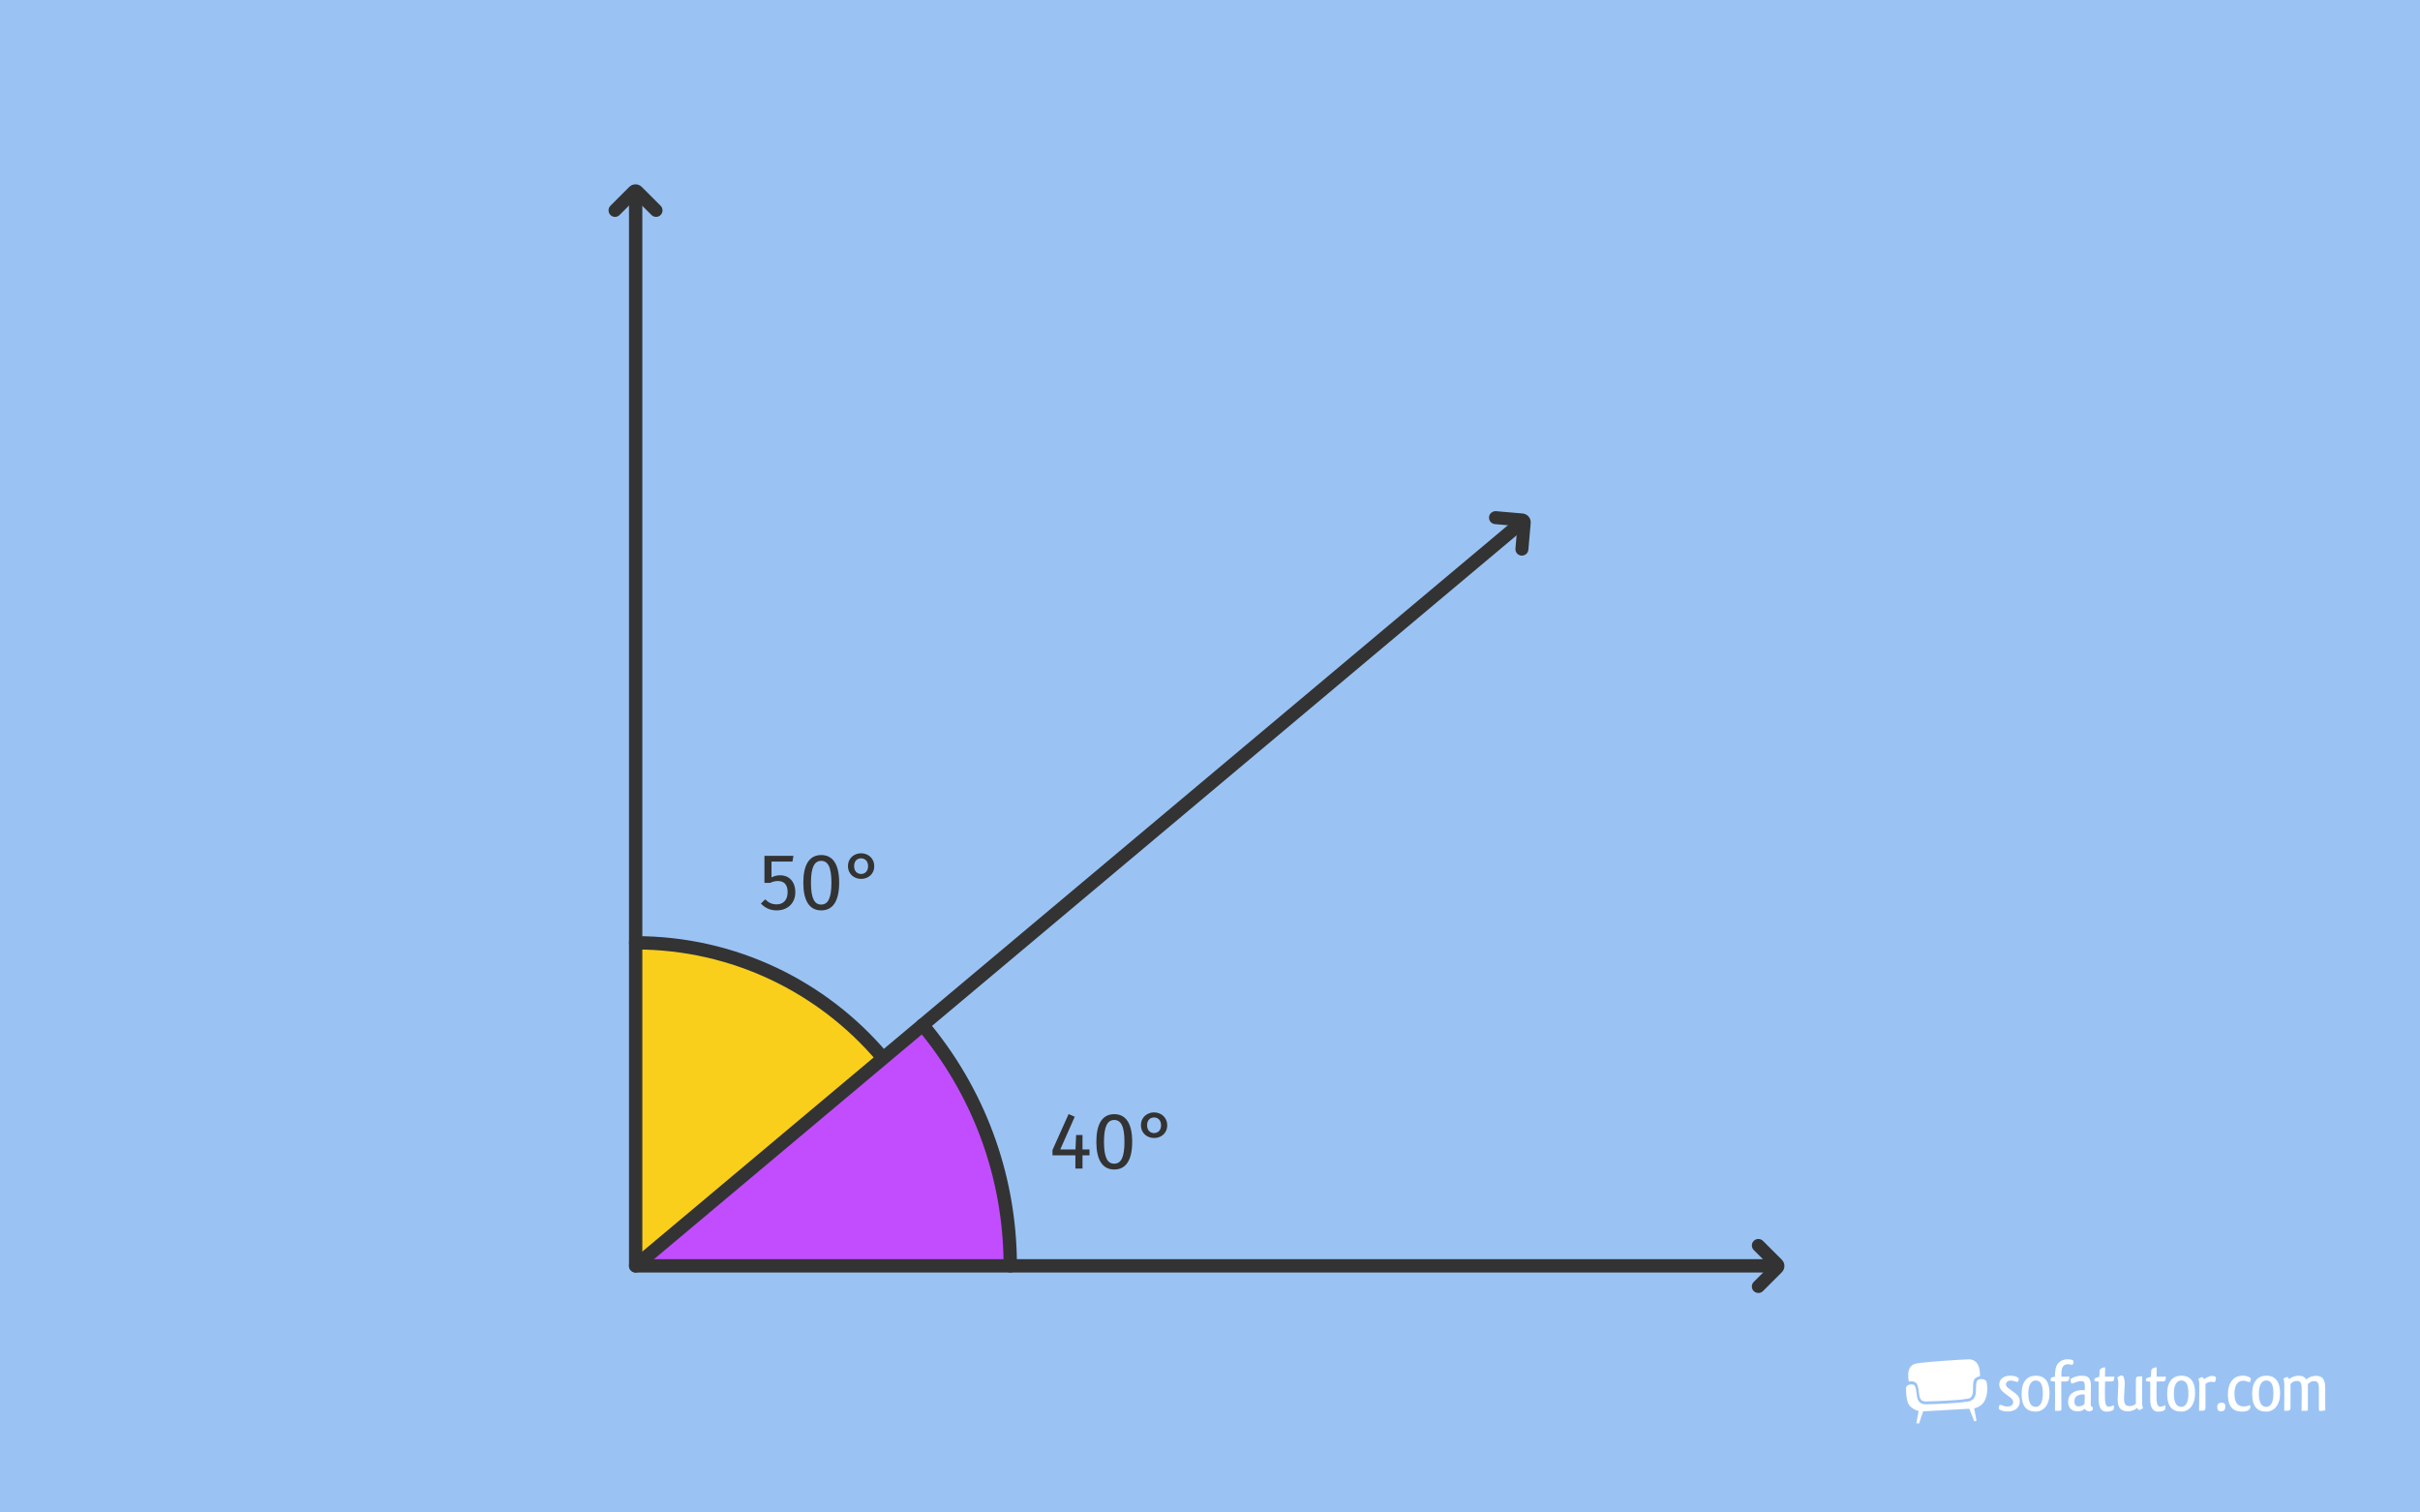 <?xml version="1.0" encoding="UTF-8"?>
<svg xmlns="http://www.w3.org/2000/svg" width="544" height="340" viewBox="0 0 544 340">
  <g id="Hintergrund">
    <rect x="-1.12" y="-.88" width="546.35" height="342.35" fill="#9ac3f4" stroke-width="0"/>
  </g>
  <g id="Illu">
    <path d="m198.25,237.57c-13.32-15.68-33.18-25.62-55.36-25.62v72.61l55.36-46.99Z" fill="#f9cf1c" stroke-width="0"/>
    <path d="m227.1,284.56c0-20.61-7.41-39.49-19.7-54.13l-64.51,54.13h84.21Z" fill="#c24dff" stroke-width="0"/>
    <g>
      <polyline points="142.89 43.79 142.89 284.56 398.76 284.56" fill="none" stroke="#333" stroke-linecap="round" stroke-linejoin="round" stroke-width="3"/>
      <path d="m136.8,47.3c0,.39.15.75.42,1.03.57.57,1.49.57,2.06,0l3.58-3.58,3.59,3.58c.28.28.66.43,1.06.42.4,0,.77-.17,1.04-.47.52-.56.51-1.47-.05-2.03l-4.23-4.23c-.78-.78-2.04-.78-2.82,0l-4.24,4.24c-.27.28-.42.64-.42,1.03Z" fill="#333" stroke-width="0"/>
      <path d="m395.26,290.65c-.39,0-.75-.15-1.03-.42-.57-.57-.57-1.49,0-2.06l3.58-3.58-3.58-3.59c-.28-.28-.43-.66-.42-1.06,0-.4.17-.77.47-1.04.56-.52,1.47-.51,2.03.05l4.23,4.23c.78.78.78,2.04,0,2.82l-4.24,4.24c-.28.27-.64.42-1.03.42Z" fill="#333" stroke-width="0"/>
    </g>
    <g>
      <line x1="142.89" y1="284.56" x2="341.81" y2="117.64" fill="none" stroke="#333" stroke-linecap="round" stroke-linejoin="round" stroke-width="3"/>
      <path d="m343.04,124.56c-.3.25-.67.37-1.06.34-.8-.07-1.39-.78-1.32-1.58l.44-5.05-5.05-.45c-.4-.04-.76-.23-1.01-.54-.25-.31-.36-.7-.31-1.1.09-.76.8-1.33,1.59-1.27l5.96.52c1.09.1,1.91,1.06,1.81,2.16l-.52,5.98c-.04.39-.22.74-.52.99Z" fill="#333" stroke-width="0"/>
    </g>
    <path d="m142.89,211.94c22.18,0,42.04,9.95,55.36,25.62" fill="none" stroke="#333" stroke-linecap="round" stroke-linejoin="round" stroke-width="3"/>
    <path d="m207.4,230.42c12.3,14.64,19.7,33.52,19.7,54.13" fill="none" stroke="#333" stroke-linecap="round" stroke-linejoin="round" stroke-width="3"/>
    <g>
      <path d="m178.13,193.68h-4.7v3.55c.63-.32,1.28-.47,1.93-.47,2.03,0,3.42,1.42,3.42,3.82s-1.67,4.07-4.18,4.07c-1.53,0-2.63-.58-3.56-1.53l.97-.95c.76.76,1.53,1.13,2.57,1.13,1.51,0,2.47-.99,2.47-2.75,0-1.86-.95-2.5-2.2-2.5-.65,0-1.13.14-1.71.41h-1.3v-6.07h6.52l-.23,1.3Z" fill="#333" stroke-width="0"/>
      <path d="m188.64,198.42c0,4-1.33,6.23-4.03,6.23s-4.03-2.23-4.03-6.23,1.33-6.21,4.03-6.21,4.03,2.23,4.03,6.21Zm-6.34,0c0,3.55.79,4.92,2.3,4.92s2.3-1.37,2.3-4.92-.81-4.9-2.3-4.9-2.3,1.37-2.3,4.9Z" fill="#333" stroke-width="0"/>
      <path d="m190.62,194.69c0-1.85,1.46-2.88,2.95-2.88s2.95,1.04,2.95,2.9-1.44,2.86-2.95,2.86-2.95-1.03-2.95-2.88Zm4.52.02c0-1.19-.74-1.76-1.57-1.76s-1.57.54-1.57,1.75.76,1.76,1.57,1.76,1.57-.56,1.57-1.75Z" fill="#333" stroke-width="0"/>
    </g>
    <g>
      <path d="m244.91,259.71h-1.57v2.97h-1.6v-2.97h-5.15v-1.19l3.62-8.07,1.39.58-3.26,7.36h3.42l.14-3.24h1.44v3.24h1.57v1.31Z" fill="#333" stroke-width="0"/>
      <path d="m254.51,256.67c0,4-1.33,6.23-4.03,6.23s-4.03-2.23-4.03-6.23,1.33-6.21,4.03-6.21,4.03,2.23,4.03,6.21Zm-6.34,0c0,3.55.79,4.92,2.3,4.92s2.3-1.37,2.3-4.92-.81-4.9-2.3-4.9-2.3,1.37-2.3,4.9Z" fill="#333" stroke-width="0"/>
      <path d="m256.48,252.94c0-1.85,1.46-2.88,2.95-2.88s2.95,1.04,2.95,2.9-1.44,2.86-2.95,2.86-2.95-1.03-2.95-2.88Zm4.52.02c0-1.19-.74-1.76-1.57-1.76s-1.57.54-1.57,1.75.76,1.76,1.57,1.76,1.57-.56,1.57-1.75Z" fill="#333" stroke-width="0"/>
    </g>
  </g>
  <g id="Wasserzeichen">
    <g>
      <g>
        <path d="m428.82,311.43c-.22.16-.35.37-.35.67,0,1.65.18,2.64.43,3.25.25.61.55.86.88,1.11.32.24.65.41.9.52.24.11.4.15.4.15l.22.06-.52,2.75.61.05.92-2.72,10.12-.58h.27s1.1,2.81,1.1,2.81l.51-.11-.53-2.78.22-.06s.15-.04.4-.15c.25-.1.57-.27.9-.52.52-.39,1.42-1.4,1.42-3.64,0-.43-.03-.89-.11-1.41-.08-.55-.6-.83-1.2-.83-.48,0-.91.21-1.02.48-.34.72-.09,2-.29,2.98-.17.84-.74,1.44-1.62,1.58-1.87.31-3.3.36-5.16.47-1.62.09-2.72.14-4.34.17h-.06c-.63,0-1.1-.18-1.42-.5-.31-.32-.46-.74-.55-1.17-.17-.88-.14-1.69-.47-2.41-.1-.24-.44-.41-.85-.4h0c-.29,0-.6.09-.82.24Z" fill="#fff" fill-rule="evenodd" stroke-width="0"/>
        <path d="m442.41,305.58c-1.41.02-9.43.55-11.55.91-2.03.35-2.09,2.38-1.76,4.09.18-.05.37-.08.55-.08.53,0,1.08.2,1.31.71.29.66.33,1.27.41,1.94.07.68.19,1.25.51,1.55.21.21.51.34,1.06.34h.05c1.61-.03,2.71-.08,4.32-.17,1.87-.1,3.28-.16,5.1-.46.69-.13.88-.48,1.04-1.18.19-.81-.1-2.1.32-3.08.21-.45.82-.68,1.31-.76.07-1.83-.41-3.86-2.66-3.83Z" fill="#fff" fill-rule="evenodd" stroke-width="0"/>
      </g>
      <path d="m452.37,309.28c.98.07,1.38.46,1.45.65,0,.21-.11.55-.24.73-.23-.05-.47-.07-.75-.16-.24-.1-.5-.15-.8-.15-.67,0-1.11.34-1.11.85,0,.28.13.52.52.83.41.33,1.16.81,1.64,1.22.7.55.96,1.09.96,1.77,0,1.51-1.22,2.28-2.72,2.28-1.01,0-1.87-.29-2.03-.7,0-.26.1-.6.26-.81h.07c.13,0,.28.05.44.13.34.15.78.26,1.24.26.1,0,.21-.02.31-.03.59-.07.94-.44.94-.98,0-.37-.2-.7-.7-1.06-.42-.31-.94-.68-1.32-.99l-.39-.34c-.49-.47-.72-.98-.72-1.53,0-1.25,1.01-2,2.47-2,.18,0,.34.02.47.03Z" fill="#fff" stroke-width="0"/>
      <path d="m457.58,317.32c-2.02,0-3.14-1.19-3.14-4s1.32-4.07,3.19-4.07c2.05,0,3.09,1.35,3.09,3.97s-1.33,4.1-3.14,4.1Zm.03-1.06c.86,0,1.61-.75,1.61-3s-.63-2.93-1.61-2.93h-.03c-.86,0-1.63.8-1.63,2.91,0,2.25.7,3.01,1.66,3.01Z" fill="#fff" stroke-width="0"/>
      <path d="m466.13,306.12c-.02.13-.03.24-.08.36-.07.15-.11.24-.2.33-.05.02-.2-.03-.33-.06-.16-.05-.44-.07-.65-.07-.73,0-1.4.33-1.47,1.73-.02.34-.02.7-.02,1.06h.88c.36,0,.72,0,.93-.02-.05.77-.13.93-.36,1.01-.03.02-.1.05-.18.07-.34.03-.78.03-1.29.03,0,1.84.02,4.48.03,6.22,0,.08,0,.26-.13.31-.26.05-.73.07-.93.07-.13,0-.24-.02-.36-.03-.02-.1-.02-.23-.02-.37,0-.65.02-1.32.02-1.99,0-1.33-.02-2.74-.02-4.2-.52-.02-.83-.07-1.01-.2.07-.6.11-.68.37-.75.13-.03.34-.08.63-.15,0-.44.02-.85.07-1.22.18-2.17,1.68-2.69,2.82-2.69.67,0,1.07.15,1.22.31.07.08.05.18.05.26Z" fill="#fff" stroke-width="0"/>
      <path d="m465.41,310.21c0-.06.02-.13.03-.18.34-.33,1.32-.75,2.41-.78.26,0,.29,0,.57.02,1.2.08,1.6.88,1.6,2.26v.73c0,1.12-.03,2.43-.03,3.29,0,0-.07.85.46.75-.02.23-.02.5-.02.6-.13.18-.44.36-.86.37-.39,0-.81-.36-.98-.59-.1.1-.29.28-.47.37-.36.18-.75.21-1.19.21-1.04,0-2.03-.65-2.03-2.15,0-2,1.77-2.51,2.75-2.6.16-.02.31-.02.46-.02.21,0,.39.02.54.05v-.93c0-.73-.08-1.14-.78-1.14-.57,0-1.24.23-1.71.42-.18.08-.34.13-.47.13-.15-.16-.21-.46-.24-.65-.02-.05-.02-.11-.02-.18Zm3.22,4.43v-1.16c-.1-.02-.21-.02-.33-.02-.2,0-.37.02-.54.03-.78.13-1.45.47-1.45,1.5,0,.83.36,1.12.86,1.16h.11c.49,0,1.03-.23,1.25-.5.02-.03.03-.13.05-.23.03-.2.03-.44.03-.78Z" fill="#fff" stroke-width="0"/>
      <path d="m475.19,316.23c0,.15,0,.31-.02.46-.03.13-.11.23-.24.33-.31.2-.86.31-1.37.31-1.51,0-1.79-1.42-1.79-2.73v-4.02c-.52,0-.78-.07-.98-.16,0-.5.02-.44.15-.57.23-.2.73-.24.98-.36l.08-1.47c.11-.33.46-.6,1.22-.65-.02.75-.03,1.43-.03,2.1h2.1c-.05.81-.15.99-.37,1.04-.13.02-.26.03-.39.03-.42.02-.63.02-1.33.02-.02.75-.03,1.51-.03,2.21s.02,1.35.02,1.89c.07.91.21,1.55.86,1.55.24.02.99-.21,1.12-.33.02.1.03.23.03.36Z" fill="#fff" stroke-width="0"/>
      <path d="m477.62,311.33l-.16,2.98c0,1.47.46,1.77,1.24,1.77.57.03,1.16-.23,1.43-.57v-5.18c0-.34.03-.55.18-.77.2-.16.37-.15,1.25-.16-.02.88-.03,1.92-.03,3.17v2.77c0,.52.08.9.19,1.22-.08.1-.29.21-.65.37-.05.02-.1.02-.11.02-.29,0-.44-.21-.5-.49-.39.33-.77.52-1.12.63-.34.11-.65.18-1.01.18-1.89-.08-2.26-1.04-2.3-2.77l.16-3.4c0-.6-.1-1.04-.23-1.43.1-.11.34-.26.77-.46.07-.02.11-.02.13-.02.36,0,.52.29.59.55.1.37.18.73.18,1.56Z" fill="#fff" stroke-width="0"/>
      <path d="m486.78,316.23c0,.15,0,.31-.02.46-.03.13-.11.23-.24.33-.31.2-.86.31-1.37.31-1.51,0-1.79-1.42-1.79-2.73v-4.02c-.52,0-.78-.07-.98-.16,0-.5.02-.44.15-.57.23-.2.73-.24.98-.36l.08-1.47c.11-.33.46-.6,1.22-.65-.02.75-.03,1.43-.03,2.1h2.1c-.05.81-.15.99-.37,1.04-.13.02-.26.03-.39.03-.42.02-.63.02-1.33.02-.02.75-.03,1.51-.03,2.21s.02,1.35.02,1.89c.07.91.21,1.55.86,1.55.24.02.99-.21,1.12-.33.02.1.03.23.03.36Z" fill="#fff" stroke-width="0"/>
      <path d="m490.3,317.32c-2.02,0-3.14-1.19-3.14-4s1.32-4.07,3.19-4.07c2.05,0,3.09,1.35,3.09,3.97s-1.33,4.1-3.14,4.1Zm.03-1.06c.86,0,1.61-.75,1.61-3s-.63-2.93-1.61-2.93h-.03c-.86,0-1.63.8-1.63,2.91,0,2.25.7,3.01,1.66,3.01Z" fill="#fff" stroke-width="0"/>
      <path d="m495.78,311.13v5.19c0,.28-.02.47-.15.65-.21.15-.41.16-1.29.16.02-.88.03-1.92.03-3.19l.02-2.75c0-.52-.1-.9-.21-1.22.1-.1.29-.21.67-.37.05-.02.08-.02.11-.02.29,0,.42.21.5.49.37-.33.77-.52,1.11-.63.31-.1.59-.18.88-.13.42.05.65.18.7.41,0,.23-.06.65-.26.94q-.07.02-.15.02c-.11,0-.26-.02-.39-.03-.11-.03-.21-.03-.29-.03-.54,0-.96.18-1.29.52Z" fill="#fff" stroke-width="0"/>
      <path d="m499.38,315.33c.73,0,.86.31.85.91-.02.59-.2,1.01-.96,1.01-.64,0-.85-.31-.85-.98,0-.62.29-.94.96-.94Z" fill="#fff" stroke-width="0"/>
      <path d="m505.78,310.69h-.08c-.11,0-.28-.05-.44-.1-.29-.13-.65-.21-.98-.21-.08,0-.15,0-.23.02-1.03.08-1.76.98-1.76,2.93,0,2.34,1.03,2.83,2.08,2.83.54,0,1.06-.15,1.4-.31.05.16.1.34.1.46-.02.23-.16.5-.36.65-.31.21-.85.36-1.43.36-1.76,0-3.26-.65-3.26-3.91,0-1.73.55-2.78,1.19-3.37.63-.6,1.45-.8,2.23-.8.96,0,1.68.44,1.74.65,0,.21-.08.57-.21.8Z" fill="#fff" stroke-width="0"/>
      <path d="m509.41,317.32c-2.02,0-3.14-1.19-3.14-4s1.32-4.07,3.19-4.07c2.05,0,3.09,1.35,3.09,3.97s-1.33,4.1-3.14,4.1Zm.03-1.06c.86,0,1.61-.75,1.61-3s-.63-2.93-1.61-2.93h-.03c-.86,0-1.63.8-1.63,2.91,0,2.25.7,3.01,1.66,3.01Z" fill="#fff" stroke-width="0"/>
      <path d="m518.61,317.13c-.11.02-.29.02-.57.02h-.67c.03-.83.03-1.82.03-3.04v-1.95c0-1.27-.28-1.73-1.09-1.73-.6,0-1.07.31-1.42.68v5.27c0,.28-.03.44-.16.6-.21.16-.39.16-1.25.16.02-.83.02-1.84.02-3.06v-2.91c0-.52-.08-.9-.2-1.22.08-.1.29-.21.65-.37.05-.02.1-.02.11-.02.31,0,.44.21.5.49.39-.33.78-.52,1.12-.63.34-.11.65-.16,1.03-.16.08,0,.2,0,.29.02.73.05,1.16.34,1.43.81.39-.33.8-.54,1.17-.65.34-.11.65-.16.99-.16.11,0,.23,0,.33.02,1.43.11,1.77,1.17,1.77,2.8v2.74c0,.81,0,1.55.03,2.13-.2.15-.42.2-1.34.2-.06-.13-.11-.29-.11-.52v-4.46c0-1.27-.26-1.73-1.09-1.73-.57,0-1.04.31-1.38.68v5.75c0,.16-.08.23-.21.26Z" fill="#fff" stroke-width="0"/>
    </g>
  </g>
</svg>